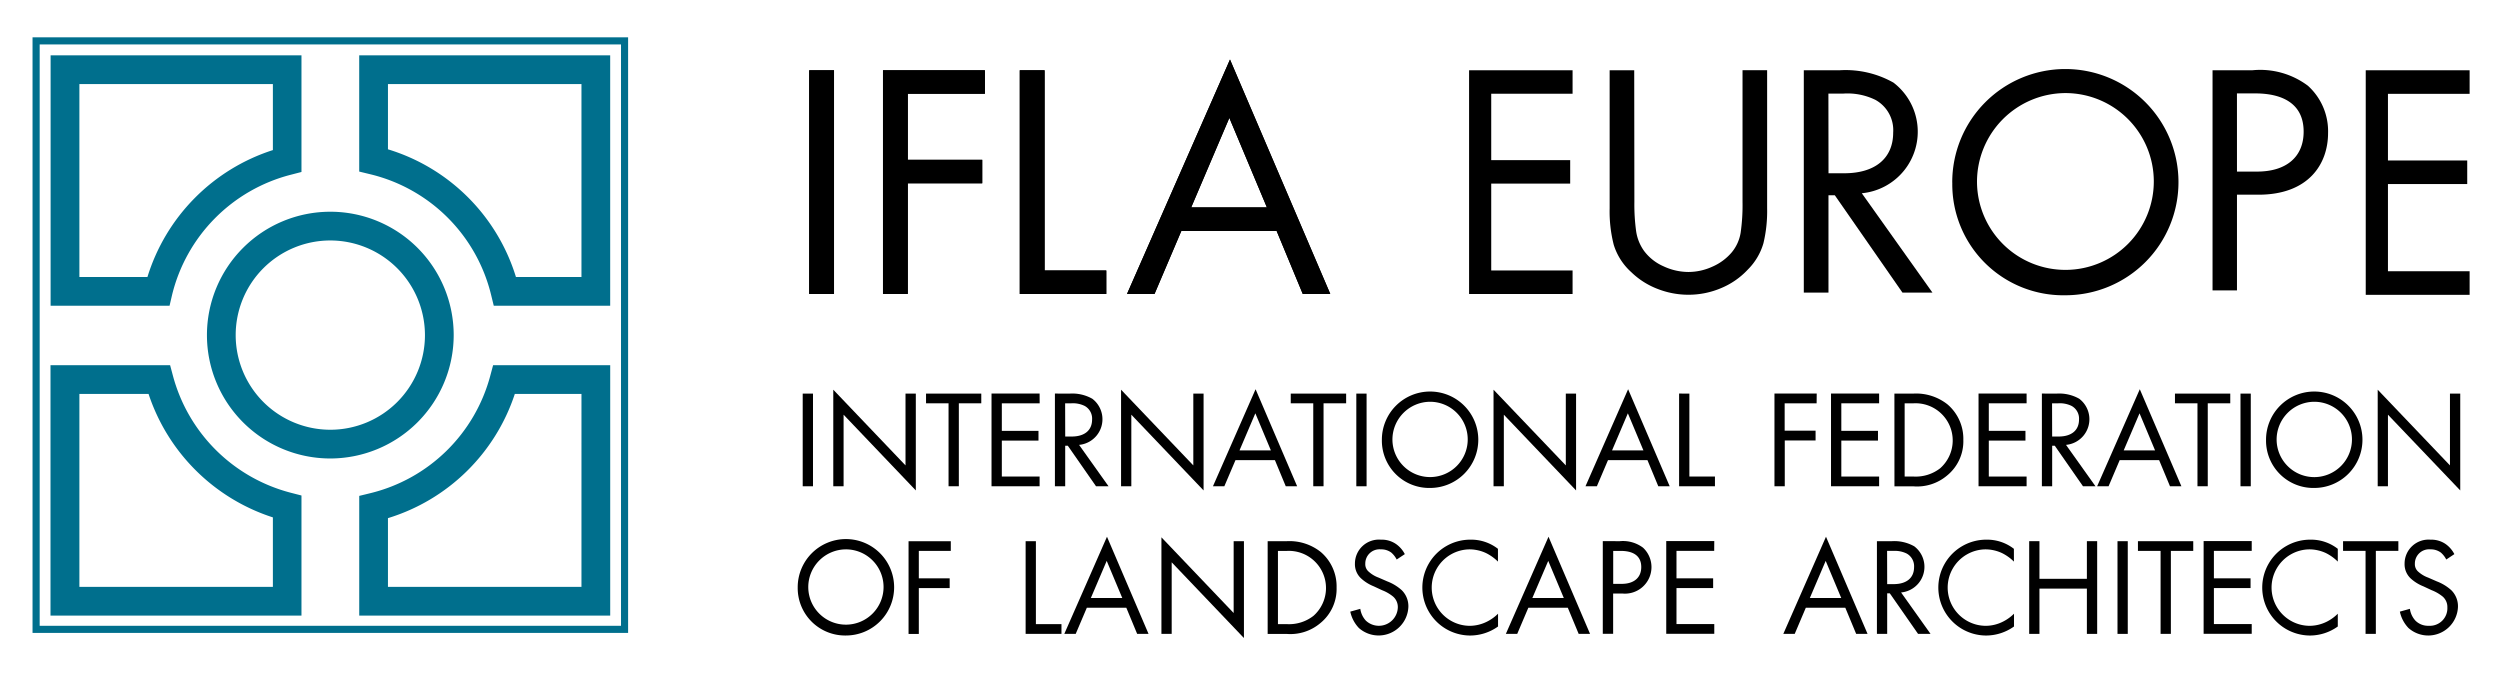 <?xml version="1.0" encoding="UTF-8"?> <svg xmlns="http://www.w3.org/2000/svg" width="115.948" height="31.285" viewBox="0 0 115.948 31.285"><g id="Group_163" data-name="Group 163" transform="translate(-607.636 -2630.953)"><path id="Path_133" data-name="Path 133" d="M838.845,57.857a5.722,5.722,0,1,1,5.721-5.723,5.73,5.73,0,0,1-5.721,5.723m0-10.111a4.389,4.389,0,1,0,4.388,4.388,4.394,4.394,0,0,0-4.388-4.388" transform="translate(-215.888 2594.36)" fill="#006f8d"></path><path id="Path_134" data-name="Path 134" d="M847.74,61.031H820.118V33.408H847.74Zm-27.291-.33h26.962V33.738H820.449Z" transform="translate(-210.973 2599.276)" fill="#006f8d"></path><path id="Path_135" data-name="Path 135" d="M826.982,46.363h-5.517V34.75H833.1v5.41l-.5.13a7.621,7.621,0,0,0-5.5,5.567ZM822.8,45.031h3.156a8.95,8.95,0,0,1,5.818-5.886V36.082H822.8Z" transform="translate(-211.482 2598.769)" fill="#006f8d"></path><path id="Path_136" data-name="Path 136" d="M856.115,46.363h-5.4l-.124-.506a7.6,7.6,0,0,0-5.606-5.592l-.51-.124V34.75h11.64Zm-4.371-1.332h3.039V36.082h-8.975v3.027a8.927,8.927,0,0,1,5.936,5.922" transform="translate(-220.179 2598.769)" fill="#006f8d"></path><path id="Path_137" data-name="Path 137" d="M833.1,69.468h-11.64V57.855h5.548l.132.495a7.645,7.645,0,0,0,5.46,5.419l.5.129ZM822.8,68.136h8.974V64.913a8.976,8.976,0,0,1-5.766-5.726H822.8Z" transform="translate(-211.482 2590.036)" fill="#006f8d"></path><path id="Path_138" data-name="Path 138" d="M856.116,69.468h-11.64V63.916l.508-.124a7.626,7.626,0,0,0,5.568-5.443l.133-.495h5.431Zm-10.308-1.332h8.975V59.187h-3.091a8.955,8.955,0,0,1-5.884,5.761Z" transform="translate(-220.179 2590.036)" fill="#006f8d"></path><rect id="Rectangle_44" data-name="Rectangle 44" width="0.477" height="4.298" transform="translate(644.865 2649.208)"></rect><path id="Path_139" data-name="Path 139" d="M879.822,64.161V59.682l3.35,3.511v-3.33h.478v4.491L880.3,60.841v3.319Z" transform="translate(-233.539 2589.345)"></path><path id="Path_140" data-name="Path 140" d="M888.259,60.423V64.27h-.477V60.423h-1.044v-.45H889.3v.45Z" transform="translate(-236.153 2589.235)"></path><path id="Path_141" data-name="Path 141" d="M893.855,60.423H892.1V61.7h1.7v.452h-1.7V63.82h1.752v.45h-2.23v-4.3h2.23Z" transform="translate(-238 2589.235)"></path><path id="Path_142" data-name="Path 142" d="M896.826,61.964h.3c.592,0,.946-.284.946-.786a.669.669,0,0,0-.341-.632,1.236,1.236,0,0,0-.62-.123h-.289Zm.212-1.991a1.878,1.878,0,0,1,1.044.239,1.194,1.194,0,0,1-.613,2.139l1.366,1.92h-.58l-1.309-1.881h-.121v1.881h-.477v-4.3Z" transform="translate(-239.786 2589.235)"></path><path id="Path_143" data-name="Path 143" d="M901.278,64.161V59.682l3.351,3.511v-3.33h.476v4.491l-3.351-3.513v3.319Z" transform="translate(-241.648 2589.345)"></path><path id="Path_144" data-name="Path 144" d="M910.819,62.482l-.721-1.721-.735,1.721Zm.187.452h-1.83l-.516,1.21h-.528l1.977-4.5,1.927,4.5h-.528Z" transform="translate(-244.24 2589.361)"></path><path id="Path_145" data-name="Path 145" d="M915.452,60.423V64.27h-.477V60.423h-1.044v-.45H916.5v.45Z" transform="translate(-246.431 2589.235)"></path><rect id="Rectangle_45" data-name="Rectangle 45" width="0.476" height="4.298" transform="translate(670.541 2649.208)"></rect><path id="Path_146" data-name="Path 146" d="M921.214,62.082a1.746,1.746,0,1,0,1.747-1.774,1.754,1.754,0,0,0-1.747,1.774m-.49,0a2.236,2.236,0,1,1,2.237,2.223,2.195,2.195,0,0,1-2.237-2.223" transform="translate(-248.998 2589.279)"></path><path id="Path_147" data-name="Path 147" d="M929.051,64.161V59.682l3.352,3.511v-3.33h.476v4.491l-3.35-3.513v3.319Z" transform="translate(-252.146 2589.345)"></path><path id="Path_148" data-name="Path 148" d="M938.594,62.482l-.722-1.721-.734,1.721Zm.187.452h-1.831l-.515,1.21h-.528l1.977-4.5,1.928,4.5h-.529Z" transform="translate(-254.737 2589.361)"></path><path id="Path_149" data-name="Path 149" d="M943.363,59.973v3.847h1.186v.451h-1.663v-4.3Z" transform="translate(-257.375 2589.235)"></path><path id="Path_150" data-name="Path 150" d="M951.948,60.423h-1.482v1.27H951.9v.452h-1.429V64.27h-.478v-4.3h1.96Z" transform="translate(-260.059 2589.235)"></path><path id="Path_151" data-name="Path 151" d="M956.444,60.423h-1.753V61.7h1.7v.452h-1.7V63.82h1.753v.45h-2.231v-4.3h2.231Z" transform="translate(-261.656 2589.235)"></path><path id="Path_152" data-name="Path 152" d="M959.414,63.82h.419a1.846,1.846,0,0,0,1.231-.386,1.724,1.724,0,0,0-1.231-3.011h-.419Zm-.475-3.847h.874a2.342,2.342,0,0,1,1.588.5,2.1,2.1,0,0,1,.735,1.651,2.046,2.046,0,0,1-.755,1.649,2.15,2.15,0,0,1-1.572.5h-.868Z" transform="translate(-263.442 2589.235)"></path><path id="Path_153" data-name="Path 153" d="M967.441,60.423h-1.753V61.7h1.7v.452h-1.7V63.82h1.753v.45h-2.229v-4.3h2.229Z" transform="translate(-265.813 2589.235)"></path><path id="Path_154" data-name="Path 154" d="M970.411,61.964h.3c.592,0,.946-.284.946-.786a.669.669,0,0,0-.341-.632,1.232,1.232,0,0,0-.618-.123h-.291Zm.212-1.991a1.88,1.88,0,0,1,1.045.239,1.194,1.194,0,0,1-.614,2.139l1.367,1.92h-.579l-1.309-1.881h-.121v1.881h-.477v-4.3Z" transform="translate(-267.598 2589.235)"></path><path id="Path_155" data-name="Path 155" d="M976.742,62.482l-.721-1.721-.735,1.721Zm.188.452H975.1l-.515,1.21h-.53l1.978-4.5,1.929,4.5h-.529Z" transform="translate(-269.155 2589.361)"></path><path id="Path_156" data-name="Path 156" d="M981.377,60.423V64.27H980.9V60.423h-1.044v-.45h2.565v.45Z" transform="translate(-271.347 2589.235)"></path><rect id="Rectangle_46" data-name="Rectangle 46" width="0.477" height="4.298" transform="translate(711.548 2649.208)"></rect><path id="Path_157" data-name="Path 157" d="M987.139,62.082a1.747,1.747,0,1,0,1.745-1.774,1.753,1.753,0,0,0-1.745,1.774m-.491,0a2.236,2.236,0,1,1,2.237,2.223,2.195,2.195,0,0,1-2.237-2.223" transform="translate(-273.915 2589.279)"></path><path id="Path_158" data-name="Path 158" d="M994.975,64.161V59.682l3.351,3.511v-3.33h.477v4.491l-3.353-3.513v3.319Z" transform="translate(-277.063 2589.345)"></path><path id="Path_159" data-name="Path 159" d="M877.66,73.084a1.746,1.746,0,1,0,1.746-1.772,1.752,1.752,0,0,0-1.746,1.772m-.49,0a2.236,2.236,0,1,1,2.236,2.223,2.2,2.2,0,0,1-2.236-2.223" transform="translate(-232.537 2585.12)"></path><path id="Path_160" data-name="Path 160" d="M887.393,71.427H885.91V72.7h1.431v.452H885.91v2.127h-.476v-4.3h1.959Z" transform="translate(-235.66 2585.076)"></path><path id="Path_161" data-name="Path 161" d="M894.638,70.976v3.847h1.186v.452h-1.662v-4.3Z" transform="translate(-238.958 2585.077)"></path><path id="Path_162" data-name="Path 162" d="M899.736,73.486l-.722-1.722-.735,1.722Zm.187.45h-1.83l-.516,1.213h-.529l1.979-4.505,1.927,4.505h-.528Z" transform="translate(-240.05 2585.202)"></path><path id="Path_163" data-name="Path 163" d="M904.288,75.165V70.687l3.35,3.511V70.867h.477v4.492l-3.351-3.513v3.319Z" transform="translate(-242.786 2585.186)"></path><path id="Path_164" data-name="Path 164" d="M912.686,74.823h.419a1.837,1.837,0,0,0,1.23-.386,1.723,1.723,0,0,0-1.23-3.01h-.419Zm-.477-3.847h.878a2.334,2.334,0,0,1,1.584.5,2.094,2.094,0,0,1,.735,1.65,2.043,2.043,0,0,1-.754,1.65,2.149,2.149,0,0,1-1.573.5h-.87Z" transform="translate(-245.78 2585.077)"></path><path id="Path_165" data-name="Path 165" d="M920.522,71.783a1.064,1.064,0,0,0-.251-.322.771.771,0,0,0-.483-.149.66.66,0,0,0-.722.664.452.452,0,0,0,.162.374,1.384,1.384,0,0,0,.45.27l.414.18a2.141,2.141,0,0,1,.665.406,1.042,1.042,0,0,1,.307.781,1.381,1.381,0,0,1-2.294.973,1.577,1.577,0,0,1-.4-.76l.465-.13a1.012,1.012,0,0,0,.257.547.88.88,0,0,0,1.483-.611.645.645,0,0,0-.214-.5,1.84,1.84,0,0,0-.517-.3l-.386-.18a1.921,1.921,0,0,1-.572-.354.89.89,0,0,1-.3-.7,1.112,1.112,0,0,1,1.206-1.109,1.16,1.16,0,0,1,.688.194,1.29,1.29,0,0,1,.419.476Z" transform="translate(-248.109 2585.12)"></path><path id="Path_166" data-name="Path 166" d="M927.243,71.88a2.112,2.112,0,0,0-.561-.4,1.836,1.836,0,0,0-.741-.168,1.773,1.773,0,0,0,.006,3.546,1.8,1.8,0,0,0,.8-.2,1.963,1.963,0,0,0,.5-.362v.593a2.23,2.23,0,0,1-1.3.419,2.223,2.223,0,1,1,.026-4.446,2.023,2.023,0,0,1,1.27.425Z" transform="translate(-250.133 2585.12)"></path><path id="Path_167" data-name="Path 167" d="M932.657,73.486l-.722-1.722-.737,1.722Zm.185.45h-1.829l-.516,1.213h-.527l1.978-4.505,1.926,4.505h-.528Z" transform="translate(-252.493 2585.202)"></path><path id="Path_168" data-name="Path 168" d="M937.683,72.955h.392c.568,0,.909-.284.909-.78,0-.684-.637-.748-.947-.748h-.354Zm.3-1.979a1.552,1.552,0,0,1,1.082.3,1.231,1.231,0,0,1-.968,2.126h-.417v1.87H937.2v-4.3Z" transform="translate(-255.228 2585.077)"></path><path id="Path_169" data-name="Path 169" d="M944.149,71.427H942.4V72.7h1.7v.45h-1.7v1.67h1.753v.452h-2.228v-4.3h2.228Z" transform="translate(-257.01 2585.076)"></path><path id="Path_170" data-name="Path 170" d="M953.342,73.486l-.721-1.722-.735,1.722Zm.188.45H951.7l-.515,1.213h-.529l1.979-4.505,1.927,4.505h-.528Z" transform="translate(-260.311 2585.202)"></path><path id="Path_171" data-name="Path 171" d="M958.112,72.967h.3c.593,0,.947-.284.947-.786a.671.671,0,0,0-.342-.632,1.244,1.244,0,0,0-.62-.123h-.289Zm.214-1.991a1.874,1.874,0,0,1,1.042.238,1.194,1.194,0,0,1-.611,2.14l1.366,1.921h-.579l-1.311-1.882h-.121v1.882h-.476v-4.3Z" transform="translate(-262.95 2585.077)"></path><path id="Path_172" data-name="Path 172" d="M965.712,71.88a2.13,2.13,0,0,0-.562-.4,1.841,1.841,0,0,0-.74-.168,1.773,1.773,0,0,0,.006,3.546,1.789,1.789,0,0,0,.8-.2,1.988,1.988,0,0,0,.5-.362v.593a2.234,2.234,0,0,1-1.3.419,2.223,2.223,0,1,1,.027-4.446,2.025,2.025,0,0,1,1.268.425Z" transform="translate(-264.672 2585.12)"></path><path id="Path_173" data-name="Path 173" d="M969.464,72.722h2.2V70.976h.477v4.3h-.477v-2.1h-2.2v2.1h-.476v-4.3h.476Z" transform="translate(-267.24 2585.076)"></path><rect id="Rectangle_47" data-name="Rectangle 47" width="0.476" height="4.299" transform="translate(705.844 2656.053)"></rect><path id="Path_174" data-name="Path 174" d="M978.627,71.427v3.848h-.477V71.427H977.1v-.45h2.565v.45Z" transform="translate(-270.308 2585.076)"></path><path id="Path_175" data-name="Path 175" d="M984.225,71.427h-1.754V72.7h1.7v.45h-1.7v1.67h1.754v.452h-2.231v-4.3h2.231Z" transform="translate(-272.156 2585.076)"></path><path id="Path_176" data-name="Path 176" d="M989.86,71.88a2.1,2.1,0,0,0-.559-.4,1.845,1.845,0,0,0-.743-.168,1.773,1.773,0,0,0,.007,3.546,1.8,1.8,0,0,0,.8-.2,1.959,1.959,0,0,0,.495-.362v.593a2.223,2.223,0,0,1-1.294.419,2.223,2.223,0,1,1,.026-4.446,2.019,2.019,0,0,1,1.268.425Z" transform="translate(-273.799 2585.12)"></path><path id="Path_177" data-name="Path 177" d="M993.912,71.427v3.848h-.477V71.427h-1.044v-.45h2.565v.45Z" transform="translate(-276.086 2585.076)"></path><path id="Path_178" data-name="Path 178" d="M998.779,71.783a1.064,1.064,0,0,0-.251-.322.782.782,0,0,0-.483-.149.66.66,0,0,0-.722.664.456.456,0,0,0,.16.374,1.392,1.392,0,0,0,.452.27l.413.18a2.122,2.122,0,0,1,.664.406,1.042,1.042,0,0,1,.309.781,1.38,1.38,0,0,1-2.294.973,1.561,1.561,0,0,1-.4-.76l.465-.13a1.015,1.015,0,0,0,.256.547.827.827,0,0,0,.621.239.813.813,0,0,0,.861-.85.642.642,0,0,0-.212-.5,1.892,1.892,0,0,0-.516-.3l-.387-.18a1.936,1.936,0,0,1-.574-.354.9.9,0,0,1-.295-.7,1.111,1.111,0,0,1,1.2-1.109,1.17,1.17,0,0,1,.691.194,1.3,1.3,0,0,1,.417.476Z" transform="translate(-277.687 2585.12)"></path><path id="Path_179" data-name="Path 179" d="M998.9,36.958h-3.788v3.091h3.677v1.093h-3.677v4.044H998.9V46.28h-4.818V35.865H998.9Z" transform="translate(-276.725 2598.347)"></path><path id="Path_180" data-name="Path 180" d="M983.793,40.564h.934c1.347,0,2.158-.673,2.158-1.852,0-1.622-1.516-1.774-2.251-1.774h-.842Zm.721-4.7a3.687,3.687,0,0,1,2.57.72,2.842,2.842,0,0,1,.934,2.189c0,1.438-.9,2.863-3.231,2.863h-.994v4.438H982.66V35.865Z" transform="translate(-272.408 2598.347)"></path><path id="Path_181" data-name="Path 181" d="M964.4,41.081a4.1,4.1,0,1,0,4.1-4.158,4.115,4.115,0,0,0-4.1,4.158m-1.148,0A5.246,5.246,0,1,1,968.5,46.3a5.147,5.147,0,0,1-5.246-5.215" transform="translate(-265.072 2598.347)"></path><path id="Path_182" data-name="Path 182" d="M953.331,40.642h.727c1.421,0,2.272-.681,2.272-1.887a1.606,1.606,0,0,0-.82-1.515,2.94,2.94,0,0,0-1.484-.294h-.7Zm.511-4.777a4.517,4.517,0,0,1,2.5.572,2.866,2.866,0,0,1-1.467,5.132l3.276,4.607h-1.391l-3.137-4.514h-.294v4.514h-1.144V35.865Z" transform="translate(-260.89 2598.347)"></path><path id="Path_183" data-name="Path 183" d="M938.859,41.961a9.125,9.125,0,0,0,.082,1.372,2.079,2.079,0,0,0,.366.909,2.246,2.246,0,0,0,.9.713,2.744,2.744,0,0,0,1.16.265,2.682,2.682,0,0,0,1.107-.245,2.462,2.462,0,0,0,.9-.664,1.9,1.9,0,0,0,.413-.909,8.943,8.943,0,0,0,.088-1.441v-6.1h1.141v6.409a6.373,6.373,0,0,1-.171,1.616,2.83,2.83,0,0,1-.724,1.222,3.554,3.554,0,0,1-1.243.862,3.859,3.859,0,0,1-1.514.306,3.917,3.917,0,0,1-1.432-.272,3.587,3.587,0,0,1-1.215-.774,2.833,2.833,0,0,1-.815-1.27,6.261,6.261,0,0,1-.19-1.689V35.865h1.14Z" transform="translate(-255.422 2598.347)"></path><path id="Path_184" data-name="Path 184" d="M932.028,36.953h-3.773v3.08h3.662v1.089h-3.662V45.15h3.773V46.24h-4.8V35.865h4.8Z" transform="translate(-251.457 2598.347)"></path><path id="Path_185" data-name="Path 185" d="M908.212,41.923,906.47,37.77,904.7,41.923Zm.45,1.089h-4.417L903,45.936h-1.276L906.5,35.064l4.651,10.872h-1.276Z" transform="translate(-241.818 2598.65)"></path><path id="Path_186" data-name="Path 186" d="M908.212,41.923,906.47,37.77,904.7,41.923Zm.45,1.089h-4.417L903,45.936h-1.276L906.5,35.064l4.651,10.872h-1.276Z" transform="translate(-241.818 2598.65)"></path><path id="Path_187" data-name="Path 187" d="M894.877,35.865v9.286h2.862v1.089h-4.013V35.865Z" transform="translate(-238.794 2598.347)"></path><path id="Path_188" data-name="Path 188" d="M894.877,35.865v9.286h2.862v1.089h-4.013V35.865Z" transform="translate(-238.794 2598.347)"></path><path id="Path_189" data-name="Path 189" d="M888.255,36.954h-3.577v3.064h3.453v1.089h-3.453v5.132h-1.15V35.865h4.727Z" transform="translate(-234.94 2598.347)"></path><path id="Path_190" data-name="Path 190" d="M888.255,36.954h-3.577v3.064h3.453v1.089h-3.453v5.132h-1.15V35.865h4.727Z" transform="translate(-234.94 2598.347)"></path><rect id="Rectangle_48" data-name="Rectangle 48" width="1.151" height="10.375" transform="translate(645.166 2634.212)"></rect><rect id="Rectangle_49" data-name="Rectangle 49" width="1.151" height="10.375" transform="translate(645.166 2634.212)"></rect><rect id="Rectangle_50" data-name="Rectangle 50" width="115.948" height="31.285" transform="translate(607.636 2630.953)" fill="none"></rect></g></svg> 